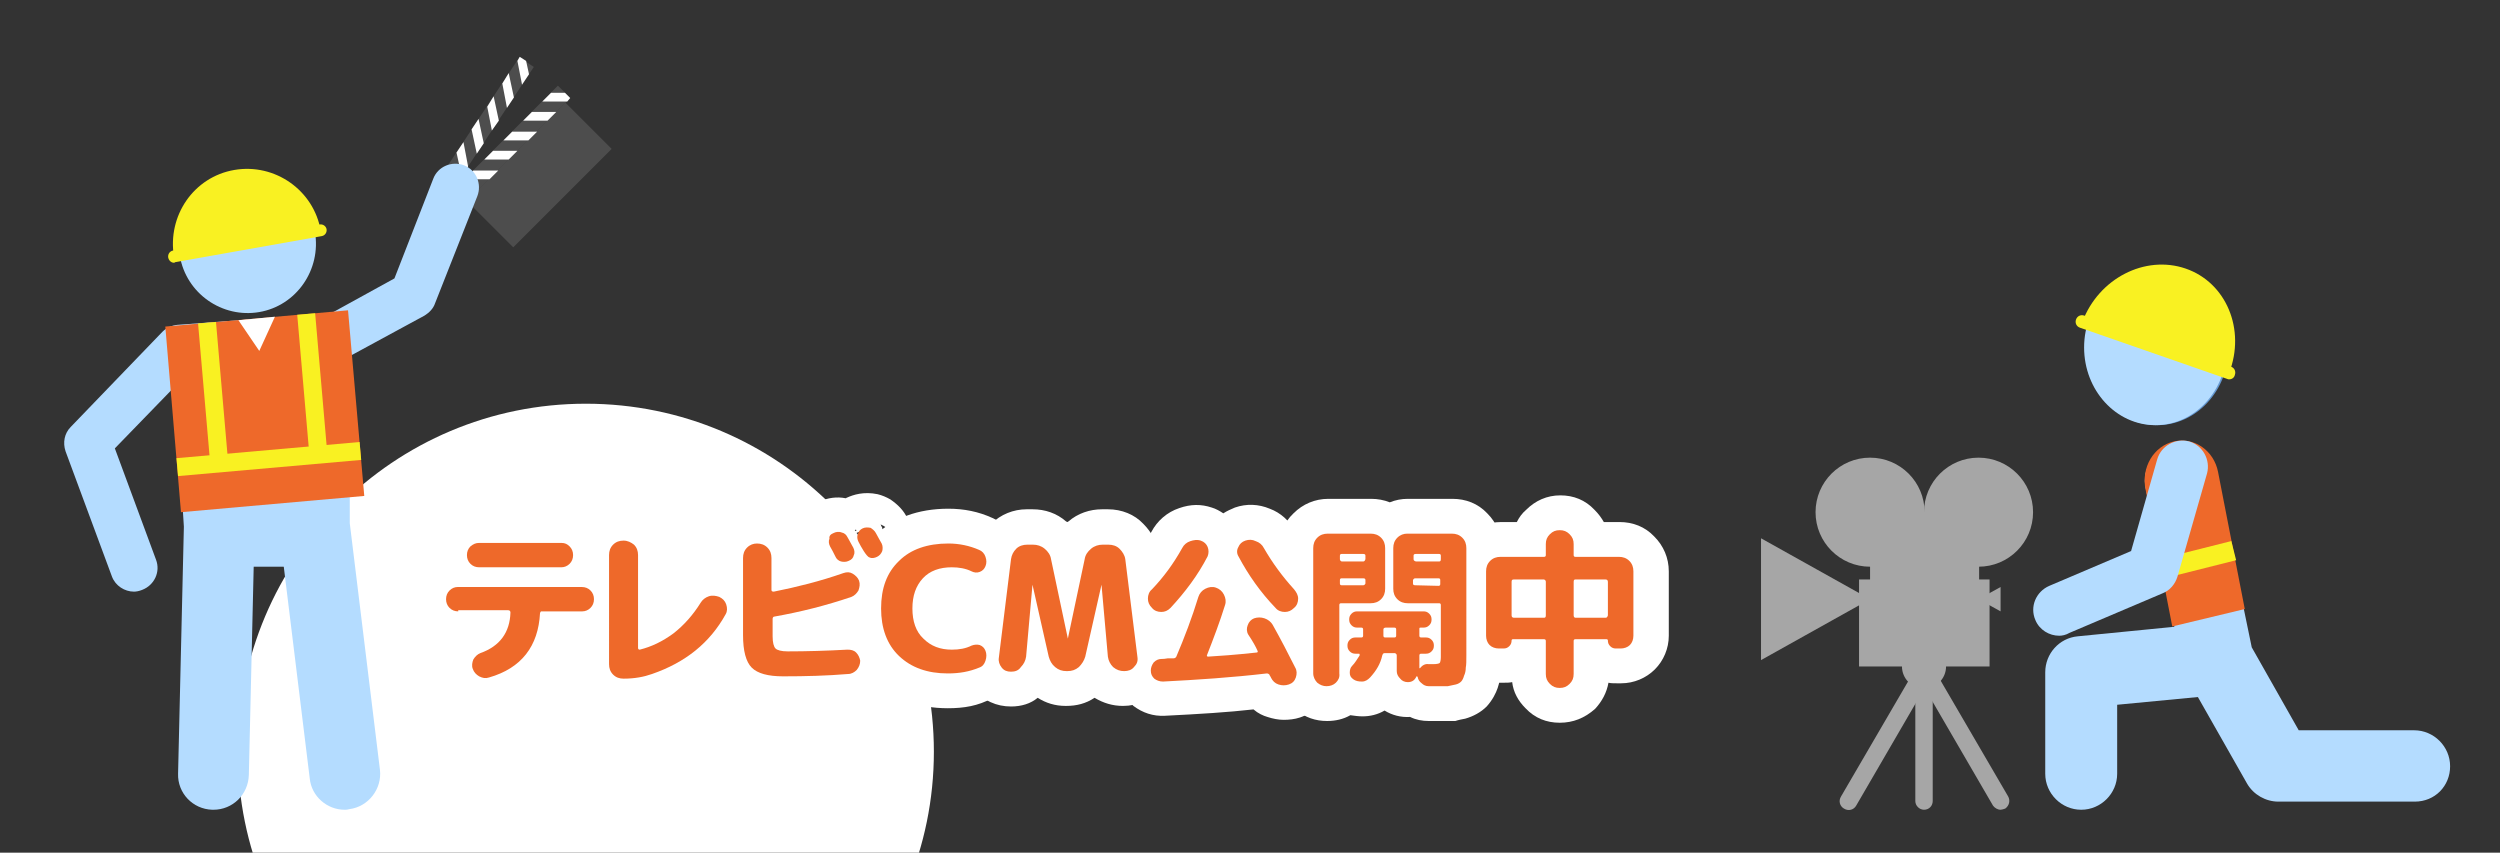 <?xml version="1.0" encoding="utf-8"?>
<!-- Generator: Adobe Illustrator 22.0.1, SVG Export Plug-In . SVG Version: 6.00 Build 0)  -->
<svg version="1.1" id="レイヤー_1" xmlns="http://www.w3.org/2000/svg" xmlns:xlink="http://www.w3.org/1999/xlink" x="0px"
	 y="0px" width="431px" height="147px" viewBox="0 0 431 147" style="enable-background:new 0 0 431 147;" xml:space="preserve">
<rect x="0" y="0" width="431" height="147" fill="#333333" stroke="none"/>
<style type="text/css">
	.st0{fill:#FFFFFF;}
	.st1{fill:#EE692A;}
	.st2{fill:#4D4D4D;}
	.st3{fill:#B4DCFF;}
	.st4{fill:#F9F122;}
	.st5{fill:#6699D2;}
	.st6{fill:#A6A6A6;}
</style>
<g>
	<polyline class="st0" points="154.2,101.2 279.7,101.2 279.7,106.5 154.2,106.5 154.2,103.3 	"/>
	<g>
		<g>
			<circle class="st0" cx="101" cy="129.6" r="60"/>
		</g>
		<g>
			<g>
				<g>
					<path class="st0" d="M83.7,122.9c-1.3,0-2.5-0.3-3.8-0.9c-0.1-0.1-0.3-0.1-0.4-0.2c-2.2-1.3-3.2-3.1-3.7-4.4
						c-0.7-1.8-0.6-3.9,0.2-5.9c0.1-0.2,0.2-0.4,0.2-0.5c-1.1-0.4-2.2-1-3-1.9c-1.5-1.5-2.4-3.6-2.4-5.7c0-2.2,0.8-4.2,2.4-5.7
						c0.4-0.4,0.8-0.7,1.3-1c0-0.3,0-0.5,0-0.8c0-2.2,0.8-4.2,2.4-5.7c0.2-0.2,0.3-0.3,0.5-0.4c0.6-0.5,2.4-1.9,5.3-1.9h14.2
						c1.5,0,3.7,0.4,5.6,2.4c1.5,1.5,2.4,3.6,2.4,5.7c0,0.3,0,0.5,0,0.8c0.5,0.3,0.9,0.6,1.3,1c1.5,1.5,2.4,3.6,2.4,5.7
						c0,2.2-0.8,4.2-2.4,5.7c-1.5,1.5-3.5,2.4-5.6,2.4h-2.3c-1.8,5.5-5.9,9.4-12.1,11.1C85.3,122.8,84.5,122.9,83.7,122.9z
						 M99.1,105.8c0,0.1,0,0.2,0,0.3c0,0,0,0,0,0C99.1,105.9,99.1,105.8,99.1,105.8z M99.1,105.7C99.1,105.7,99.1,105.7,99.1,105.7
						C99.1,105.7,99.1,105.7,99.1,105.7z M99.1,105.7C99.1,105.7,99.1,105.7,99.1,105.7C99.1,105.7,99.1,105.7,99.1,105.7z
						 M99.1,105.7C99.1,105.7,99.1,105.7,99.1,105.7C99.1,105.7,99.1,105.7,99.1,105.7z M99.1,105.7
						C99.1,105.7,99.1,105.7,99.1,105.7C99.1,105.7,99.1,105.7,99.1,105.7z M99.1,105.7C99.1,105.7,99.1,105.7,99.1,105.7
						C99.1,105.7,99.1,105.7,99.1,105.7z"/>
				</g>
				<g>
					<path class="st0" d="M107.5,123c-2.3,0-4.4-0.8-6-2.5c-1.6-1.6-2.5-3.7-2.5-6V95.7c0-2.3,0.8-4.4,2.5-6c1.6-1.6,3.7-2.5,6-2.5
						c2,0,3.9,0.7,5.6,2c0.2,0.1,0.3,0.3,0.5,0.4c1.6,1.6,2.5,3.7,2.5,6v4.6c1-1.4,2.5-2.6,4.3-3.2c1.8-0.6,3.6-0.6,5.6,0.1
						c0.3,0.1,0.5,0.2,0.8,0.3c2.6,1.3,3.7,3.3,4.2,4.8c0.8,2.3,0.6,4.6-0.6,6.6c-3.4,6.2-8.8,10.5-16,13
						C112.3,122.6,110,123,107.5,123z M125.9,107C125.9,107,125.9,107.1,125.9,107C125.9,107.1,125.9,107,125.9,107z"/>
				</g>
				<g>
					<path class="st0" d="M135,122.6c-4.3,0-7.5-1.1-9.6-3.3c-2.2-2.2-3.3-5.4-3.3-9.8V96.2c0-2.3,0.8-4.4,2.5-6
						c1.6-1.6,3.7-2.5,5.9-2.5c2.3,0,4.4,0.8,6,2.5c0.2,0.2,0.5,0.5,0.7,0.8c0.5-2,2-3.6,4-4.5c1.5-0.7,3.1-0.9,4.6-0.6
						c0.1,0,0.1-0.1,0.2-0.1c1.1-0.5,2.9-1.1,5.3-0.6c0.8,0.2,1.5,0.5,2.2,0.9c1.3,0.9,2.3,1.9,2.9,3.2c0.2,0.3,0.3,0.6,0.5,0.8
						c0.2,0.4,0.4,0.7,0.5,1c0.8,1.6,1,3.6,0.6,5.4c-0.1,0.3-0.1,0.5-0.3,0.8c-0.7,1.7-1.9,3.1-3.5,4c-0.1,1-0.3,1.8-0.5,2.5
						c-0.1,0.4-0.3,0.8-0.5,1.2c-0.6,1-1.4,1.9-2.3,2.5c0.3,0.2,0.7,0.5,1,0.8c1.2,1.2,2,2.7,2.3,4.5c0.1,0.4,0.1,0.8,0.1,1.2
						c0,2-0.6,3.8-1.9,5.3c-0.1,0.2-0.3,0.3-0.4,0.5c-1.5,1.5-3.4,2.4-5.4,2.5C143.1,122.5,139.5,122.6,135,122.6z M151.8,90.4
						c0.1,0.1,0.1,0.3,0.2,0.4c0.1,0.1,0.1,0.2,0.1,0.3c0.1,0.3,0.3,0.5,0.4,0.6c0.5,0.9,0.7,1.9,0.8,2.9c0.1-0.2,0.2-0.4,0.3-0.7
						c0.2-0.7,0.3-1.5,0.1-2.2C153.2,91.2,152.5,90.7,151.8,90.4z M141.8,93.2c-0.1,0.2-0.2,0.4-0.3,0.6c0.1,0,0.2-0.1,0.3-0.1
						C141.8,93.5,141.8,93.3,141.8,93.2z M146.6,92.7c0.8,0,1.5,0.2,2.1,0.4l0.2-0.2c0-0.2,0-0.3-0.1-0.5c-0.2-0.2-0.5-0.5-0.7-0.7
						l-0.5,0.2l0.3,0.1l-0.4-0.1l-0.8,0.4C146.7,92.5,146.6,92.6,146.6,92.7z M147.2,91.7L147.2,91.7l0.5-0.3
						c-0.1,0-0.1-0.1-0.2-0.1C147.4,91.5,147.3,91.6,147.2,91.7z"/>
				</g>
				<g>
					<path class="st0" d="M163.4,122.1c-5.1,0-9.3-1.6-12.5-4.7c-3.2-3.1-5-7.4-5-12.5c0-5.2,1.7-9.4,4.9-12.5
						c3.1-3.1,7.5-4.7,12.7-4.7c2.7,0,5.2,0.5,7.6,1.6c2.1,0.9,3.7,2.6,4.4,4.8c0.8,2.4,0.4,4.5-0.1,5.7c-0.8,2-2.3,3.5-4.3,4.3
						c-2,0.8-4.3,0.7-6.3-0.3c0,0-0.3-0.1-0.7-0.1c-0.3,0-0.5,0-0.6,0.1c-0.1,0.2-0.2,0.7-0.2,1c0,0.5,0.1,0.8,0.1,0.9c0,0,0,0,0,0
						c0.1,0.1,0.1,0.1,0.7,0.1c0.5,0,0.7-0.1,0.7-0.1c0.1-0.1,0.3-0.1,0.5-0.2c1.6-0.6,3.4-0.8,5.1-0.3c0.3,0.1,0.5,0.1,0.8,0.2
						c2,0.8,3.5,2.3,4.3,4.3c0.7,1.8,0.8,3.9,0.1,5.8c-1,3.1-3.3,4.4-4.6,4.9C168.6,121.7,166.2,122.1,163.4,122.1z"/>
				</g>
				<g>
					<path class="st0" d="M174.3,121.8c-2.5,0-4.8-1-6.3-3c-1.4-1.8-2.1-4.1-1.8-6.3l2.1-16.9c0,0,0-0.1,0-0.1
						c0.3-2,1.2-3.8,2.6-5.2c1.6-1.6,3.8-2.5,6.1-2.5h1c2.2,0,4.2,0.7,5.8,2.1c0.1,0,0.1,0.1,0.2,0.1c0.1,0,0.1-0.1,0.2-0.1
						c1.6-1.4,3.7-2.1,5.8-2.1h1c2.4,0,4.6,0.9,6.1,2.5c1.5,1.5,2.4,3.3,2.7,5.2c0,0,0,0.1,0,0.1l2.1,16.9c0.3,2.4-0.4,4.7-2.1,6.5
						c-1.5,1.7-3.7,2.7-6.2,2.7c-1.8,0-3.4-0.5-4.9-1.4c-1.5,1-3.1,1.4-4.9,1.4h-0.1c-1.8,0-3.4-0.5-4.8-1.4
						C177.7,121.3,176.1,121.8,174.3,121.8z"/>
				</g>
				<g>
					<path class="st0" d="M221.3,124.1c-0.9,0-1.9-0.2-2.8-0.5c-0.7-0.2-1.6-0.6-2.4-1.3c-4.4,0.5-9.3,0.8-15.3,1.1
						c-2,0.1-3.8-0.5-5.4-1.7c-0.2-0.2-0.4-0.4-0.6-0.6c-1.9-1.9-2.4-4.1-2.4-5.6c0-1.8,0.6-3.5,1.7-5c0.2-0.2,0.4-0.4,0.6-0.6
						c0.1-0.1,0.2-0.2,0.3-0.3c-0.3-0.2-0.6-0.5-0.8-0.8c-1.5-1.6-2.3-3.5-2.3-5.6c0-2.3,0.9-4.4,2.5-5.9c1.6-1.7,2.9-3.5,4.1-5.6
						c1-1.9,2.7-3.4,4.8-4.1c2-0.7,3.8-0.7,5.6-0.1c0.7,0.2,1.4,0.6,2,1c0.6-0.4,1.3-0.7,2-1c2-0.7,4.1-0.6,6,0.2
						c1.9,0.7,3.4,2.1,4.4,3.9c1.2,2.1,2.7,4.1,4.4,6c0.1,0.1,0.2,0.2,0.2,0.3c0.5,0.6,2,2.5,2,5.4c0,2.4-1,4.5-2.7,6c0,0,0,0-0.1,0
						c0.5,1,1,1.9,1.5,3c1.1,1.9,1.2,4.2,0.5,6.4c-0.8,2.4-2.6,4.2-5,5C223.2,124,222.2,124.1,221.3,124.1z M218.6,92.8
						C218.6,92.8,218.6,92.8,218.6,92.8C218.6,92.8,218.6,92.8,218.6,92.8z"/>
				</g>
				<g>
					<path class="st0" d="M249.6,124.3h-3.3c-1.1,0-2.2-0.2-3.2-0.7c-1.6,0.1-3.1-0.3-4.4-1.1c-1.2,0.7-2.5,1-3.8,1
						c-0.7,0-1.4-0.1-2.1-0.2c-1.2,0.7-2.6,1-4,1c-2,0-3.8-0.6-5.3-1.9c-0.2-0.1-0.3-0.3-0.5-0.5c-1.6-1.6-2.5-3.7-2.5-5.8V94.5
						c0-2.3,0.8-4.4,2.5-6c1.6-1.6,3.7-2.5,6-2.5h7.4c1.1,0,2.2,0.2,3.2,0.6c1-0.4,2-0.6,3.1-0.6h7.7c2.3,0,4.4,0.8,6,2.5
						c1.6,1.6,2.5,3.7,2.5,6V113c0,1,0,1.8-0.1,2.7c-0.1,1-0.3,2-0.6,2.9c-0.3,0.9-0.9,2.1-1.9,3.2c-1,1-2.3,1.7-3.7,2.1
						c-0.5,0.1-1.1,0.2-1.7,0.4C250.4,124.3,250,124.3,249.6,124.3z M225,116.9C225,116.9,225,116.9,225,116.9
						C225,116.9,225,116.9,225,116.9z M246.2,98h0.6H246.2z"/>
				</g>
				<g>
					<path class="st0" d="M268.9,124.6c-2.3,0-4.3-0.8-5.9-2.5c-1.3-1.3-2.1-2.8-2.3-4.5c-0.5,0.1-0.9,0.1-1.4,0.1h-0.8
						c-2.2,0-4.3-0.9-5.8-2.4c-1.5-1.5-2.4-3.6-2.4-5.8V98.5c0-2.3,0.8-4.4,2.5-6c1.6-1.6,3.7-2.5,6-2.5h2.7
						c0.4-0.8,0.9-1.5,1.6-2.1c1.6-1.6,3.6-2.5,5.9-2.5c2.3,0,4.3,0.8,5.9,2.5c0.7,0.7,1.2,1.4,1.6,2.1h2.7c2.3,0,4.4,0.8,6,2.5
						c1.6,1.6,2.5,3.7,2.5,6v11.1c0,2.2-0.9,4.3-2.4,5.8c-1.5,1.5-3.6,2.4-5.8,2.4h-0.8c-0.5,0-1,0-1.4-0.1
						c-0.3,1.7-1.1,3.2-2.3,4.5C273.2,123.8,271.2,124.6,268.9,124.6z M272.8,104.2h2.8v-2.1c0,0-0.1-0.1-0.1-0.1H273
						c-0.2,0.2-0.3,0.3-0.5,0.5v1.3C272.6,104,272.7,104.1,272.8,104.2z M262.2,104.2h1.9l1-1.9c-0.1-0.1-0.2-0.2-0.3-0.3h-2.4
						c-0.1,0-0.1,0.1-0.2,0.2V104.2z"/>
				</g>
			</g>
			<g>
				<g>
					<path class="st1" d="M79,105.4c-0.6,0-1.1-0.2-1.5-0.6s-0.6-0.9-0.6-1.5s0.2-1.1,0.6-1.5s0.9-0.6,1.4-0.6h21.4
						c0.6,0,1.1,0.2,1.5,0.6s0.6,0.9,0.6,1.5s-0.2,1.1-0.6,1.5s-0.9,0.6-1.4,0.6h-7c-0.1,0-0.2,0-0.2,0.1c-0.1,0.1-0.1,0.2-0.1,0.2
						c-0.3,5.7-3.2,9.5-8.8,11.1c-0.6,0.2-1.1,0.1-1.7-0.2c-0.5-0.3-0.9-0.7-1.1-1.3c-0.2-0.5-0.1-1.1,0.1-1.6
						c0.3-0.5,0.7-0.9,1.2-1.1c3.4-1.2,5.1-3.6,5.2-7c0-0.2-0.1-0.4-0.4-0.4H79V105.4z M82.6,93.6h14.2c0.6,0,1,0.2,1.4,0.6
						s0.6,0.9,0.6,1.5s-0.2,1.1-0.6,1.5s-0.9,0.6-1.4,0.6H82.6c-0.6,0-1.1-0.2-1.5-0.6s-0.6-0.9-0.6-1.5s0.2-1.1,0.6-1.5
						C81.6,93.8,82,93.6,82.6,93.6z"/>
				</g>
				<g>
					<path class="st1" d="M107.5,117c-0.7,0-1.3-0.2-1.8-0.7s-0.7-1.1-0.7-1.8V95.7c0-0.7,0.2-1.3,0.7-1.8s1.1-0.7,1.8-0.7
						c0.7,0,1.3,0.3,1.8,0.7c0.5,0.5,0.7,1.1,0.7,1.8v16c0,0.2,0.1,0.3,0.3,0.3c2-0.5,3.9-1.4,5.8-2.8c1.8-1.4,3.4-3.2,4.7-5.3
						c0.3-0.5,0.8-0.9,1.4-1.1s1.2-0.1,1.8,0.1c0.6,0.3,1,0.7,1.2,1.3c0.2,0.6,0.2,1.2-0.1,1.7c-2.7,4.9-6.9,8.3-12.7,10.3
						C111,116.7,109.4,117,107.5,117z"/>
				</g>
				<g>
					<path class="st1" d="M135,116.6c-2.6,0-4.4-0.5-5.4-1.5s-1.5-2.9-1.5-5.6V96.2c0-0.7,0.2-1.3,0.7-1.8s1.1-0.7,1.7-0.7
						c0.7,0,1.3,0.2,1.8,0.7s0.7,1.1,0.7,1.8v5.5c0,0.2,0.1,0.3,0.4,0.3c4-0.8,8-1.8,12-3.2c0.6-0.2,1.1-0.2,1.6,0.1
						c0.5,0.3,0.9,0.7,1.1,1.2c0.2,0.6,0.1,1.1-0.1,1.7c-0.3,0.5-0.7,0.9-1.2,1.1c-4.4,1.5-8.8,2.6-13.3,3.4c-0.2,0-0.3,0.2-0.3,0.4
						v3c0,1.1,0.2,1.8,0.5,2.1c0.3,0.3,1,0.5,2.1,0.5c3.2,0,6.7-0.1,10.3-0.3c0.6,0,1.1,0.1,1.5,0.5s0.6,0.9,0.7,1.4
						c0,0.6-0.2,1.1-0.6,1.6c-0.4,0.4-0.9,0.7-1.5,0.7C142.6,116.5,138.9,116.6,135,116.6z M143.7,91.9c0.4-0.2,0.9-0.3,1.4-0.1
						c0.5,0.1,0.8,0.4,1,0.8c0.1,0.2,0.3,0.5,0.5,0.9s0.4,0.7,0.5,0.9c0.2,0.4,0.3,0.9,0.1,1.3c-0.1,0.5-0.4,0.8-0.9,1
						c-0.4,0.2-0.9,0.2-1.3,0.1s-0.8-0.4-1-0.9c-0.3-0.6-0.6-1.2-0.9-1.7c-0.2-0.4-0.3-0.9-0.1-1.3
						C142.9,92.4,143.2,92.1,143.7,91.9z M151,91.9c0.4,0.8,0.8,1.4,1,1.8s0.2,0.9,0.1,1.3c-0.2,0.5-0.5,0.8-0.9,1s-0.9,0.3-1.3,0.1
						c-0.5-0.1-1.5-1.9-1.9-2.7c-0.2-0.4-0.3-0.9-0.1-1.3c0.1-0.5,0.4-0.8,0.8-1c0.4-0.2,0.9-0.2,1.4-0.1
						C150.4,91.2,150.8,91.5,151,91.9z"/>
				</g>
				<g>
					<path class="st1" d="M163.4,116.1c-3.5,0-6.3-1-8.4-3c-2.1-2-3.1-4.8-3.1-8.2c0-3.5,1-6.2,3.1-8.2c2-2,4.9-3,8.5-3
						c1.9,0,3.7,0.4,5.3,1.1c0.5,0.2,0.9,0.6,1.1,1.2c0.2,0.6,0.2,1.1,0,1.6s-0.5,0.8-1,1s-1,0.1-1.4-0.1c-1-0.5-2.2-0.7-3.4-0.7
						c-2.1,0-3.8,0.6-5,1.9s-1.8,3-1.8,5.2s0.6,4,1.9,5.2c1.3,1.3,2.9,1.9,4.9,1.9c1.3,0,2.4-0.2,3.4-0.7c0.5-0.2,1-0.2,1.4-0.1
						c0.5,0.2,0.8,0.5,1,1s0.2,1.1,0,1.7s-0.5,1-1.1,1.2C167.1,115.8,165.4,116.1,163.4,116.1z"/>
				</g>
				<g>
					<path class="st1" d="M174.3,115.8c-0.7,0-1.2-0.2-1.6-0.7c-0.4-0.5-0.6-1.1-0.5-1.7l2.1-17c0.1-0.7,0.4-1.3,0.9-1.8
						s1.2-0.7,1.9-0.7h1c0.7,0,1.4,0.2,2,0.7s1,1.1,1.1,1.8l2.9,13.7l0,0l0,0l2.9-13.7c0.1-0.7,0.5-1.3,1.1-1.8s1.3-0.7,2-0.7h1
						c0.7,0,1.4,0.2,1.9,0.7s0.9,1.1,1,1.8l2.1,16.9c0.1,0.7-0.1,1.2-0.6,1.7c-0.4,0.5-1,0.7-1.7,0.7s-1.3-0.2-1.9-0.7
						c-0.5-0.5-0.8-1.1-0.9-1.8l-1.1-12.4l0,0l0,0l-2.8,12.4c-0.2,0.7-0.6,1.3-1.1,1.8c-0.6,0.5-1.2,0.7-2,0.7h-0.1
						c-0.8,0-1.4-0.2-2-0.7s-0.9-1.1-1.1-1.8l-2.8-12.4l0,0l0,0l-1.1,12.4c-0.1,0.7-0.4,1.3-0.9,1.8
						C175.6,115.6,175,115.8,174.3,115.8z"/>
				</g>
				<g>
					<path class="st1" d="M201.8,104.8c-0.5,0.5-1,0.7-1.6,0.7s-1.2-0.2-1.6-0.7c-0.5-0.5-0.7-1-0.7-1.6s0.2-1.2,0.7-1.6
						c2-2.1,3.7-4.4,5.2-7.1c0.3-0.6,0.8-1,1.4-1.2c0.6-0.2,1.2-0.3,1.8-0.1c0.6,0.2,1,0.6,1.2,1.1s0.2,1.1,0,1.6
						C206.5,99.2,204.3,102.1,201.8,104.8z M200.5,117.5c-0.6,0-1.1-0.2-1.5-0.5c-0.4-0.4-0.6-0.8-0.6-1.4c0-0.5,0.2-1,0.5-1.4
						c0.4-0.4,0.8-0.6,1.4-0.6c0.2,0,0.5,0,1-0.1c0.4,0,0.8,0,1,0s0.4-0.1,0.5-0.3c1.4-3.3,2.7-6.7,3.8-10.3
						c0.2-0.6,0.6-1.1,1.2-1.4c0.6-0.3,1.2-0.4,1.8-0.2c0.6,0.2,1.1,0.6,1.4,1.2c0.3,0.6,0.4,1.2,0.2,1.8c-0.9,2.9-2,5.8-3.1,8.6
						c-0.1,0.2,0,0.3,0.2,0.3c1.8-0.1,4.6-0.3,8.3-0.7c0.2,0,0.3-0.1,0.2-0.3c-0.3-0.7-0.8-1.6-1.6-2.8c-0.3-0.5-0.3-1.1-0.1-1.6
						c0.2-0.6,0.6-1,1.1-1.2c0.6-0.2,1.2-0.2,1.8,0s1.1,0.6,1.4,1.1c1.4,2.5,2.7,5,3.9,7.4c0.3,0.5,0.3,1.1,0.1,1.7s-0.6,1-1.2,1.2
						c-0.6,0.2-1.2,0.2-1.8,0s-1-0.6-1.3-1.2c0,0,0-0.1-0.1-0.2s-0.1-0.1-0.1-0.2c-0.1-0.2-0.3-0.3-0.5-0.3
						C212.4,116.8,206.4,117.2,200.5,117.5z M223.1,101.6c0.4,0.5,0.7,1,0.7,1.6s-0.2,1.2-0.7,1.6c-0.5,0.5-1,0.7-1.6,0.7
						s-1.2-0.2-1.6-0.7c-2.6-2.7-4.7-5.7-6.4-8.9c-0.3-0.5-0.3-1.1,0-1.6c0.2-0.5,0.6-0.9,1.2-1.1c0.6-0.2,1.2-0.2,1.8,0.1
						c0.6,0.2,1.1,0.6,1.4,1.2C219.4,97.1,221.1,99.4,223.1,101.6z"/>
				</g>
				<g>
					<path class="st1" d="M230.3,117.7c-0.4,0.4-1,0.6-1.6,0.6s-1.1-0.2-1.6-0.6c-0.4-0.4-0.7-1-0.7-1.6V94.5c0-0.7,0.2-1.3,0.7-1.8
						s1.1-0.7,1.8-0.7h7.4c0.7,0,1.3,0.2,1.8,0.7s0.7,1.1,0.7,1.8v7c0,0.7-0.2,1.3-0.7,1.8s-1.1,0.7-1.8,0.7h-5.1
						c-0.2,0-0.3,0.1-0.3,0.3v11.8C231,116.8,230.7,117.3,230.3,117.7z M231,95.8v0.6c0,0.2,0.1,0.3,0.3,0.4h3.7
						c0.2,0,0.3-0.1,0.4-0.4v-0.6c0-0.2-0.1-0.3-0.4-0.3h-3.7C231.1,95.5,231,95.6,231,95.8z M231,100v0.6c0,0.2,0.1,0.3,0.3,0.3
						h3.7c0.2,0,0.3-0.1,0.4-0.3V100c0-0.2-0.1-0.3-0.4-0.3h-3.7C231.1,99.7,231,99.8,231,100z M242.7,117.6c-0.5,0-1-0.2-1.3-0.6
						c-0.4-0.4-0.6-0.8-0.6-1.3V113c0-0.2-0.1-0.3-0.3-0.4h-1.8c-0.2,0-0.3,0.1-0.4,0.4c-0.3,1.4-1,2.6-2.1,3.8
						c-0.4,0.4-0.8,0.7-1.4,0.7c-0.6,0-1.1-0.1-1.5-0.4s-0.6-0.6-0.6-1.1s0.1-0.9,0.4-1.2c0.5-0.5,0.9-1.2,1.3-1.8
						c0-0.1,0-0.1,0-0.2s-0.1-0.1-0.1-0.1h-0.6c-0.4,0-0.7-0.1-1-0.4s-0.4-0.6-0.4-1s0.1-0.7,0.4-1c0.3-0.3,0.6-0.4,1-0.4h1
						c0.2,0,0.3-0.1,0.3-0.3v-1.1c0-0.2-0.1-0.3-0.3-0.3H234c-0.4,0-0.7-0.1-1-0.4s-0.4-0.6-0.4-1s0.1-0.7,0.4-1
						c0.3-0.3,0.6-0.4,1-0.4h11.4c0.4,0,0.7,0.1,1,0.4s0.4,0.6,0.4,1s-0.1,0.7-0.4,1c-0.3,0.3-0.6,0.4-1,0.4h-0.5
						c-0.2,0-0.2,0.1-0.2,0.2v1.2c0,0.2,0.1,0.3,0.3,0.3h0.8c0.4,0,0.7,0.1,1,0.4s0.4,0.6,0.4,1s-0.1,0.7-0.4,1
						c-0.3,0.3-0.6,0.4-1,0.4H245c-0.2,0-0.3,0.1-0.3,0.3v2.1v0.1h0.1c0.4-0.5,0.9-0.8,1.5-0.7c0.2,0,0.5,0,0.8,0
						c0.6,0,1-0.1,1.1-0.2s0.2-0.5,0.2-1v-9c0-0.2-0.1-0.3-0.3-0.3h-5.4c-0.7,0-1.3-0.2-1.8-0.7s-0.7-1.1-0.7-1.8v-7
						c0-0.7,0.2-1.3,0.7-1.8s1.1-0.7,1.7-0.7h7.7c0.7,0,1.3,0.2,1.8,0.7s0.7,1.1,0.7,1.8V113c0,0.9,0,1.6-0.1,2.1
						c0,0.5-0.1,1-0.3,1.4c-0.1,0.4-0.3,0.8-0.5,1s-0.5,0.4-0.9,0.5s-0.9,0.2-1.4,0.3c-0.5,0-1.1,0-2,0c-0.5,0-0.9,0-1.3,0
						c-0.5,0-0.9-0.2-1.2-0.5c-0.4-0.3-0.6-0.6-0.7-1.1l-0.1-0.1h-0.1C243.9,117.3,243.4,117.6,242.7,117.6z M240.4,109.9
						c0.2,0,0.3-0.1,0.3-0.3v-1.1c0-0.2-0.1-0.3-0.3-0.3h-1.5c-0.2,0-0.4,0.1-0.4,0.3v1.1c0,0.2,0.1,0.3,0.3,0.3H240.4z M243.7,95.8
						v0.6c0,0.2,0.1,0.3,0.4,0.4h4c0.2,0,0.3-0.1,0.3-0.4v-0.6c0-0.2-0.1-0.3-0.3-0.3h-4C243.8,95.5,243.7,95.6,243.7,95.8z
						 M248,101c0.2,0,0.3-0.1,0.3-0.3V100c0-0.2-0.1-0.3-0.3-0.3h-4c-0.2,0-0.3,0.1-0.4,0.3v0.6c0,0.2,0.1,0.3,0.4,0.3L248,101
						L248,101z"/>
				</g>
				<g>
					<path class="st1" d="M258.4,111.8c-0.6,0-1.2-0.2-1.6-0.6s-0.6-1-0.6-1.6V98.5c0-0.7,0.2-1.3,0.7-1.8s1.1-0.7,1.8-0.7h7.5
						c0.2,0,0.3-0.1,0.3-0.3v-1.9c0-0.7,0.2-1.2,0.7-1.7s1-0.7,1.7-0.7s1.2,0.2,1.7,0.7s0.7,1,0.7,1.7v1.9c0,0.2,0.1,0.3,0.3,0.3
						h7.5c0.7,0,1.3,0.2,1.8,0.7s0.7,1.1,0.7,1.8v11.1c0,0.6-0.2,1.2-0.6,1.6s-1,0.6-1.6,0.6h-0.8c-0.4,0-0.7-0.1-1-0.4
						s-0.4-0.6-0.4-1c0-0.1-0.1-0.2-0.2-0.2h-5.4c-0.2,0-0.3,0.1-0.3,0.3v5.7c0,0.7-0.2,1.2-0.7,1.7s-1,0.7-1.7,0.7
						s-1.2-0.2-1.7-0.7s-0.7-1-0.7-1.7v-5.7c0-0.2-0.1-0.3-0.3-0.3h-5.4c-0.1,0-0.2,0.1-0.2,0.2c0,0.4-0.1,0.7-0.4,1s-0.6,0.4-1,0.4
						C259.2,111.8,258.4,111.8,258.4,111.8z M260.6,100.3v5.8c0,0.2,0.1,0.4,0.4,0.4h5.2c0.2,0,0.3-0.1,0.3-0.4v-5.8
						c0-0.2-0.1-0.3-0.3-0.4H261C260.7,99.9,260.6,100,260.6,100.3z M276.8,99.9h-5.2c-0.2,0-0.3,0.1-0.3,0.4v5.8
						c0,0.2,0.1,0.4,0.3,0.4h5.2c0.2,0,0.3-0.1,0.4-0.4v-5.8C277.2,100,277,99.9,276.8,99.9z"/>
				</g>
			</g>
		</g>
		<g>
			<g>
				<g>
					
						<rect x="81" y="24.5" transform="matrix(0.707 -0.707 0.707 0.707 5.901 74.594)" class="st2" width="24" height="11.3"/>
				</g>
				<g>
					<g>
						
							<rect x="70.5" y="20.1" transform="matrix(0.551 -0.834 0.834 0.551 19.481 79.462)" class="st2" width="26.2" height="3"/>
					</g>
					<g>
						<g>
							<polygon class="st0" points="82.5,20.5 81.3,22.3 82.2,26.5 83.4,24.7 							"/>
						</g>
						<g>
							<polygon class="st0" points="76.1,30.2 76.6,32.7 77.6,33.4 78.1,32.6 77.3,28.5 							"/>
						</g>
						<g>
							<polygon class="st0" points="79.9,24.5 78.7,26.3 79.6,30.4 80.7,28.7 							"/>
						</g>
						<g>
							<polygon class="st0" points="90.7,10.5 89.6,9.8 89.2,10.5 90,14.6 91.2,12.8 							"/>
						</g>
						<g>
							<polygon class="st0" points="85.1,16.6 84,18.4 84.8,22.5 86,20.8 							"/>
						</g>
						<g>
							<polygon class="st0" points="87.7,12.6 86.6,14.4 87.4,18.6 88.6,16.8 							"/>
						</g>
					</g>
				</g>
				<g>
					<g>
						
							<rect x="74.9" y="23.6" transform="matrix(0.707 -0.707 0.707 0.707 8.018 69.558)" class="st2" width="26.2" height="3"/>
					</g>
					<g>
						<g>
							<polygon class="st0" points="89.2,26 87.7,27.5 83.5,27.5 85,26 							"/>
						</g>
						<g>
							<polygon class="st0" points="81,34.2 78.5,34.2 77.6,33.4 78.3,32.7 82.5,32.7 							"/>
						</g>
						<g>
							<polygon class="st0" points="85.9,29.4 84.4,30.9 80.1,30.9 81.6,29.4 							"/>
						</g>
						<g>
							<polygon class="st0" points="97.4,16 98.3,16.9 97.8,17.5 93.5,17.5 95,16 							"/>
						</g>
						<g>
							<polygon class="st0" points="92.6,22.7 91.1,24.2 86.8,24.2 88.3,22.7 							"/>
						</g>
						<g>
							<polygon class="st0" points="95.9,19.3 94.4,20.8 90.2,20.8 91.7,19.3 							"/>
						</g>
					</g>
				</g>
			</g>
			<g>
				<path class="st3" d="M54.3,40c1.1,6.5-3.2,12.7-9.6,13.8S32.1,50.6,31,44.1c-1.1-6.5,3.2-12.7,9.6-13.8
					C47,29.1,53.2,33.5,54.3,40z"/>
			</g>
			<g>
				<g>
					<path class="st4" d="M30,44.3c-1.2-7.1,3.4-13.8,10.4-15s13.7,3.5,14.9,10.5L30,44.3z"/>
				</g>
				<g>
					<path class="st4" d="M30,45.3c-0.5,0-0.9-0.4-1-0.9c-0.1-0.6,0.3-1.1,0.8-1.2l25.3-4.5c0.6-0.1,1.1,0.3,1.2,0.8
						c0.1,0.6-0.3,1.1-0.8,1.2l-25.3,4.5C30.1,45.3,30,45.3,30,45.3z"/>
				</g>
			</g>
			<g>
				<path class="st3" d="M36.8,139.6c-0.1,0-0.1,0-0.2,0c-3.4-0.1-6-2.9-5.9-6.2l1-42.6L30,64c-0.2-3.4,2.3-6.3,5.7-6.5
					c3.3-0.2,6.3,2.3,6.5,5.7l1.7,27c0,0.2,0,0.4,0,0.5l-1,42.9C42.8,137,40.1,139.6,36.8,139.6z"/>
			</g>
			<g>
				<path class="st3" d="M59.4,139.6c-3,0-5.7-2.3-6-5.4L48.1,91V61.8c0-3.4,2.7-6.1,6.1-6.1l0,0c3.4,0,6.1,2.7,6.1,6.1v28.4
					l5.2,42.5c0.4,3.3-2,6.4-5.3,6.8C59.9,139.6,59.7,139.6,59.4,139.6z"/>
			</g>
			<g>
				<path class="st3" d="M23.1,102c-1.6,0-3.2-1-3.8-2.6l-8-21.6c-0.5-1.5-0.2-3.1,0.9-4.2L28,57.2c0.7-0.7,1.6-1.1,2.6-1.2l26.5-2
					L68,48l6.7-17.2c0.8-2.1,3.2-3.1,5.3-2.3c2.1,0.8,3.1,3.2,2.3,5.3L75,52.3c-0.3,0.9-1,1.6-1.8,2.1l-12.9,7
					c-0.5,0.3-1.1,0.4-1.6,0.5l-25.9,2l-13,13.4l7.1,19.2c0.8,2.1-0.3,4.4-2.4,5.2C24,101.9,23.5,102,23.1,102z"/>
			</g>
			<g>
				<rect x="36.1" y="59.6" class="st3" width="18.1" height="38.1"/>
			</g>
			<g>
				<g>
					<polygon class="st1" points="62.8,85.5 31.2,88.3 28.5,56.3 60,53.5 					"/>
				</g>
				<g>
					<polygon class="st0" points="47.4,54.6 44.7,60.5 41.1,55.2 					"/>
				</g>
				<g>
					
						<rect x="30.5" y="77.6" transform="matrix(0.996 -8.789642e-02 8.789642e-02 0.996 -6.777 4.38)" class="st4" width="31.7" height="3.1"/>
				</g>
				<g>
					
						<rect x="35.2" y="55.6" transform="matrix(0.996 -8.642135e-02 8.642135e-02 0.996 -5.718 3.429)" class="st4" width="3.1" height="24.3"/>
				</g>
				<g>
					
						<rect x="52.3" y="54.1" transform="matrix(0.996 -8.646954e-02 8.646954e-02 0.996 -5.527 4.905)" class="st4" width="3.1" height="24.3"/>
				</g>
			</g>
		</g>
		<g>
			<g>
				<g>
					<path class="st3" d="M358.8,139.6c-3.4,0-6.2-2.8-6.2-6.2v-17.5c0-3.2,2.4-5.9,5.6-6.2l22.3-2.2c3.4-0.3,6.4,2.2,6.8,5.6
						c0.3,3.4-2.2,6.4-5.6,6.8l-16.7,1.6v11.9C365,136.8,362.2,139.6,358.8,139.6z"/>
				</g>
				<g>
					<path class="st3" d="M416.3,138.2h-23.5c-2.2,0-4.3-1.2-5.4-3.1L377,116.8c-0.3-0.6-0.5-1.2-0.7-1.8l-6.4-30.9
						c-0.7-3.3,1.5-6.6,4.8-7.3c3.3-0.7,6.6,1.5,7.3,4.8l6.2,30l8.1,14.3h19.9c3.4,0,6.2,2.8,6.2,6.2S419.8,138.2,416.3,138.2z"/>
				</g>
				<g>
					<path class="st1" d="M374.5,108l-4.6-23.6c-0.8-3.8,1.4-7.5,4.9-8.3s6.9,1.6,7.6,5.3L387,105L374.5,108z"/>
				</g>
				<g>
					<path class="st5" d="M359.6,59.9c0,7.4,5.5,13.4,12.3,13.4s12.3-6,12.3-13.4s-5.5-13.4-12.3-13.4S359.6,52.5,359.6,59.9z"/>
				</g>
				<g>
					<path class="st3" d="M359.3,59.9c0,7.4,5.5,13.4,12.3,13.4s12.3-6,12.3-13.4s-5.5-13.4-12.3-13.4
						C364.9,46.5,359.3,52.5,359.3,59.9z"/>
				</g>
				<g>
					<g>
						<path class="st4" d="M384.3,64.3c2.9-7.5-0.5-15.6-7.5-18s-15,1.7-17.8,9.2L384.3,64.3z"/>
					</g>
					<g>
						<path class="st4" d="M384.3,65.4c-0.1,0-0.2,0-0.4-0.1l-25.3-8.8c-0.6-0.2-0.9-0.8-0.7-1.4c0.2-0.6,0.8-0.9,1.4-0.7l25.3,8.8
							c0.6,0.2,0.9,0.8,0.7,1.4C385.2,65.1,384.8,65.4,384.3,65.4z"/>
					</g>
				</g>
				<g>
					
						<rect x="372.3" y="94.7" transform="matrix(0.97 -0.244 0.244 0.97 -12.07 95.411)" class="st4" width="12.9" height="3.4"/>
				</g>
				<g>
					<path class="st3" d="M355,109.6c-1.7,0-3.4-1-4.1-2.7c-1-2.3,0.1-4.9,2.4-5.9l14.1-6l4.5-15.8c0.7-2.4,3.2-3.7,5.5-3.1
						c2.4,0.7,3.7,3.2,3.1,5.5l-5.1,17.8c-0.4,1.3-1.3,2.4-2.6,2.9l-16,6.8C356.1,109.5,355.5,109.6,355,109.6z"/>
				</g>
			</g>
			<g>
				<g>
					<path class="st6" d="M344.9,139.6c-0.5,0-1-0.3-1.3-0.7l-11.8-20.3L320,138.9c-0.4,0.7-1.3,1-2.1,0.5c-0.7-0.4-1-1.3-0.5-2.1
						l14.4-24.7l14.4,24.7c0.4,0.7,0.2,1.6-0.5,2.1C345.4,139.5,345.1,139.6,344.9,139.6z"/>
				</g>
				<g>
					<path class="st6" d="M331.7,139.6c-0.8,0-1.5-0.7-1.5-1.5v-22.5c0-0.8,0.7-1.5,1.5-1.5s1.5,0.7,1.5,1.5v22.5
						C333.2,138.9,332.6,139.6,331.7,139.6z"/>
				</g>
				<g>
					<circle class="st6" cx="322.4" cy="88.3" r="9.4"/>
				</g>
				<g>
					<circle class="st6" cx="341.1" cy="88.3" r="9.4"/>
				</g>
				<g>
					<rect x="320.5" y="99.9" class="st6" width="22.5" height="15"/>
				</g>
				<g>
					<rect x="322.4" y="88.3" class="st6" width="18.8" height="15"/>
				</g>
				<g>
					<polygon class="st6" points="303.6,92.8 322.4,103.3 303.6,113.8 					"/>
				</g>
				<g>
					<polygon class="st6" points="344.9,101.2 341.1,103.3 344.9,105.4 					"/>
				</g>
				<g>
					<circle class="st6" cx="331.7" cy="114.9" r="3.8"/>
				</g>
			</g>
		</g>
	</g>
</g>
</svg>
